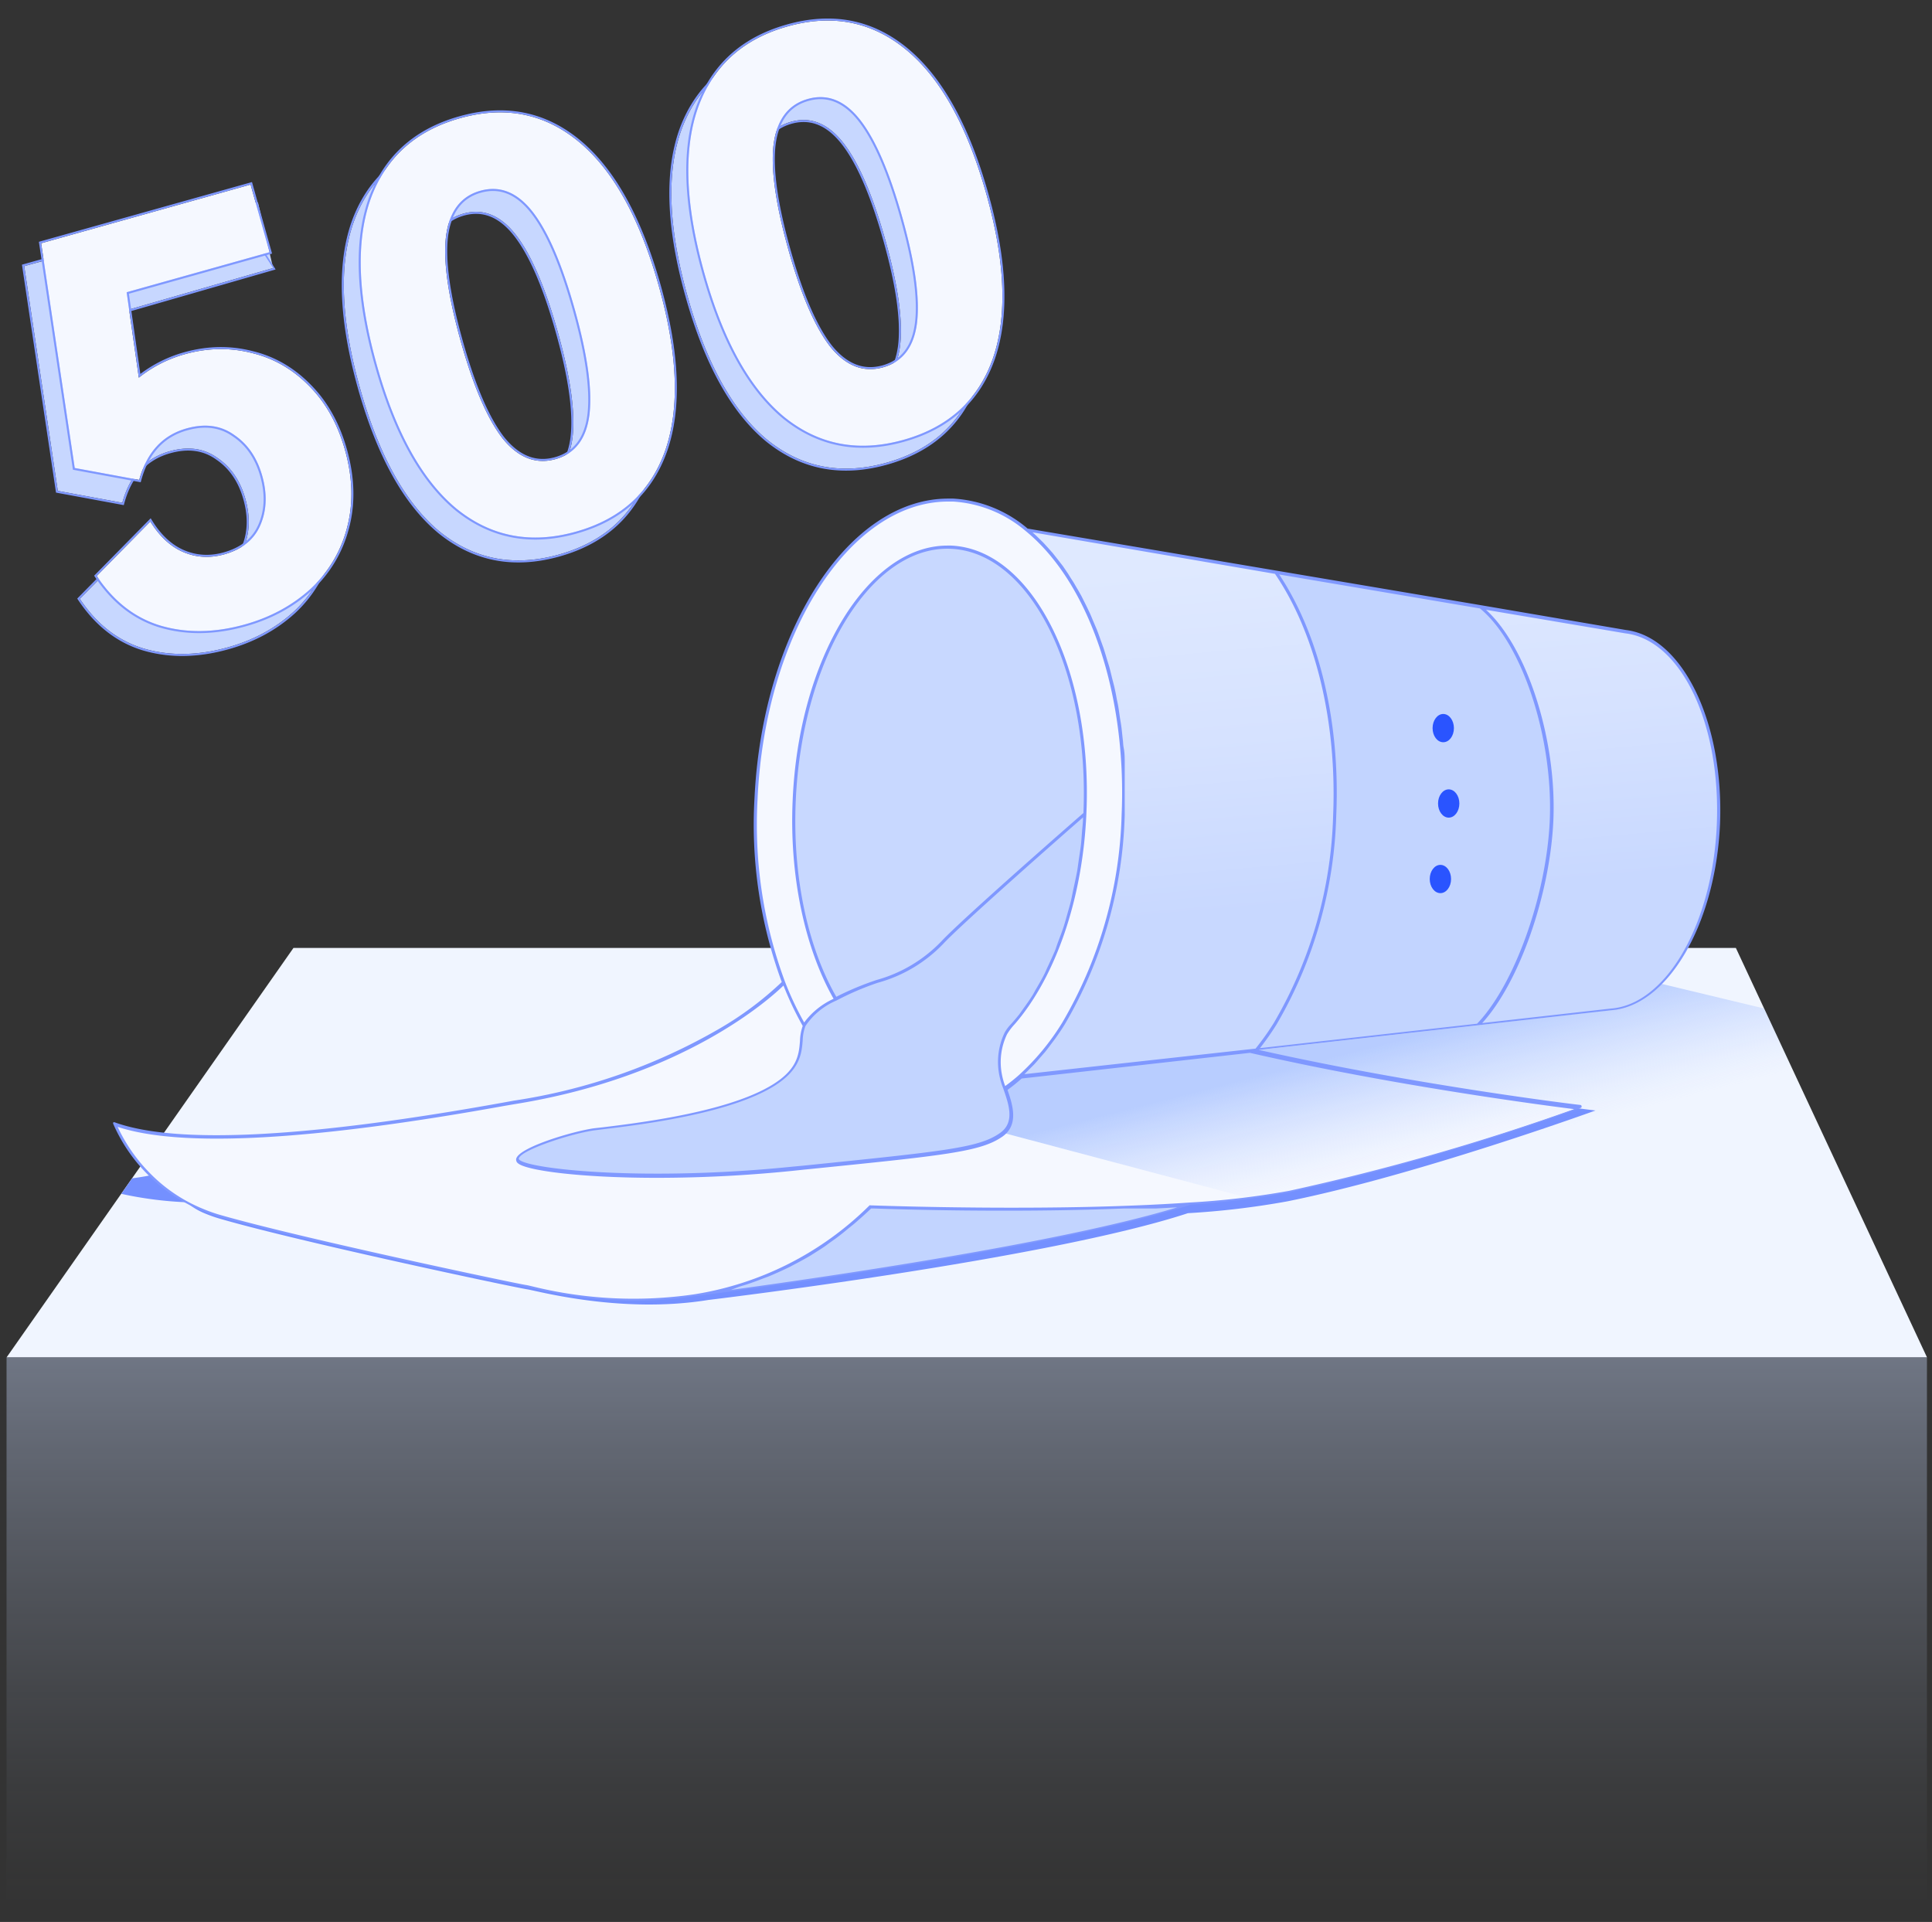 <svg width="191" height="190" fill="none" xmlns="http://www.w3.org/2000/svg"><rect width="100%" height="100%" fill="#333333" stroke="none"/><g clip-path="url(#a)"><path d="M190.5 134.177H.66l28.352-40.464H171.61l18.89 40.464Z" fill="#F0F5FF"/><path opacity=".4" d="M190.5 134.177H.647V190H190.5v-55.823Z" fill="url(#b)"/><path d="M157.734 109.783s-17.418-2.108-33.329-5.749l-23.83 3.273a13.13 13.13 0 0 1-9.291 3.678c-5.995-.258-11.033-5.357-14.073-12.994 0 0-8.397 8.912-26.673 11.829-4.756.846-27.593 5.786-37.387 2.268 0 0-.662 1.74 1.826 4.229l-.123-.123s-.76.16-1.79.294l-1.078 1.533c2.12.467 4.278.746 6.448.833a6.73 6.73 0 0 0 1.79 1.091c.554.233 1.123.429 1.703.589 7.882 2.267 28.464 6.643 30.18 6.925 1.042.16 9.328 2.452 17.909 1.055 0 0 33.526-4.009 47.426-8.581a80.775 80.775 0 0 0 9.807-1.165c12.773-2.562 30.485-8.985 30.485-8.985Z" fill="#7490FF"/><path d="M100.832 106.437a13.132 13.132 0 0 1-9.292 3.677c-5.994-.257-11.093-5.357-14.072-12.993 0 0-8.397 8.911-26.673 11.829-4.757.845-29.665 5.651-39.471 2.145a15.586 15.586 0 0 0 3.505 5.099 15.756 15.756 0 0 0 5.198 3.42 16.24 16.24 0 0 0 1.704.601c7.882 2.255 28.463 6.631 30.179 6.913a43.025 43.025 0 0 0 16.708.932 31.695 31.695 0 0 0 17.517-8.765s17.774.687 31.564-.269a81.046 81.046 0 0 0 9.807-1.226 232.472 232.472 0 0 0 28.708-8.336s-16.794-1.998-32.705-5.638l-22.628 2.537-.049.074Z" fill="#F5F8FF"/><path d="m160.701 62.43-59.182-10.002c6.129 5.013 10.064 15.825 9.525 28.193a43.096 43.096 0 0 1-5.884 20.594 24.113 24.113 0 0 1-4.327 5.234l22.628-2.537 35.794-4.033c5.491-.405 10.186-8.336 10.627-18.265.442-9.929-3.628-18.485-9.181-19.184Z" fill="url(#c)"/><path d="M101.519 52.44a12.37 12.37 0 0 0-7.282-2.966C84.21 49.032 75.483 62.245 74.735 78.99c-.34 6.17.59 12.345 2.733 18.142 2.98 7.637 8.078 12.736 14.073 12.993 3.46.047 6.8-1.274 9.291-3.677a24.113 24.113 0 0 0 4.327-5.234 43.084 43.084 0 0 0 5.884-20.594c.564-12.356-3.408-23.166-9.524-28.18Z" fill="#F5F8FF"/><path d="M94.03 54.132c-7.944-.356-14.882 10.848-15.507 25.03-.343 7.748 1.226 14.71 4.094 19.613 2.341 4.021 5.528 6.546 9.132 6.706 2.942.122 5.75-1.336 8.152-3.947.343-.38.674-.773.993-1.226 3.543-4.548 5.994-11.731 6.362-19.895.674-14.146-5.295-25.926-13.226-26.281Z" fill="url(#d)"/><path d="M86.135 119.308a31.702 31.702 0 0 1-17.517 8.764s35.18-4.437 49.032-9.046c-13.741.968-31.515.282-31.515.282Zm7.085-26.134a14.086 14.086 0 0 1-6.448 3.836 28.882 28.882 0 0 0-4.106 1.765 7.198 7.198 0 0 0-3.126 2.599c-.772 1.778.797 4.18-4.364 6.644-5.16 2.464-13.986 3.322-16.377 3.677-2.39.356-8.58 2.281-7.477 3.2 1.103.919 12.135 2.206 27.053.699 14.918-1.508 18.388-1.839 20.557-3.347 2.17-1.508.209-4.511 0-5.921a6.701 6.701 0 0 1 .527-4.081c.449-.657.94-1.284 1.471-1.876 3.543-4.548 5.994-11.73 6.362-19.895-.037-.037-12.013 10.432-14.072 12.7Z" fill="#C2D4FF"/><path style="mix-blend-mode:multiply" opacity=".72" d="m159.242 99.867-35.793 4.032-22.616 2.538c-.492.437-1.007.846-1.545 1.226.49 1.409 1.091 3.187-.123 4.327l24.517 6.509 54.389-11.033-3.678-7.771-10.211-2.452a7.844 7.844 0 0 1-4.94 2.624Z" fill="url(#e)"/><path d="m146.372 60.003-20.226-3.42c3.922 5.737 6.227 14.416 5.798 24.026a42.898 42.898 0 0 1-5.872 20.594 28.307 28.307 0 0 1-1.863 2.611l21.893-2.452c3.812-3.935 6.926-12.81 7.257-20.226.367-8.335-2.758-17.713-6.987-21.133Z" fill="#C2D4FF"/><path d="M143.221 80.83c.582 0 1.054-.626 1.054-1.398 0-.772-.472-1.397-1.054-1.397-.582 0-1.054.626-1.054 1.397 0 .772.472 1.398 1.054 1.398Zm-.822 7.465c.583 0 1.055-.626 1.055-1.398 0-.771-.472-1.397-1.055-1.397-.582 0-1.054.626-1.054 1.397 0 .772.472 1.398 1.054 1.398Zm1.337-16.315c0 .772-.466 1.397-1.055 1.397-.588 0-1.054-.625-1.054-1.398 0-.772.478-1.397 1.054-1.397.577 0 1.055.625 1.055 1.397v.001Z" fill="#2A54FF"/><path d="m160.75 62.283-14.33-2.451-44.827-7.576a12.444 12.444 0 0 0-7.355-2.966h-.49c-9.88 0-18.388 13.14-19.16 29.676a45.086 45.086 0 0 0 2.697 18.118 32.95 32.95 0 0 1-6.399 4.744 57.473 57.473 0 0 1-20.128 6.987l-1.005.184c-19.367 3.493-32.288 4.155-38.392 1.961a.172.172 0 0 0-.16 0 .175.175 0 0 0 0 .159 16.35 16.35 0 0 0 8.79 8.581c.588.233 1.152.429 1.716.601 8.053 2.304 28.671 6.668 30.204 6.913l.674.147a44.387 44.387 0 0 0 10.235 1.226 38.098 38.098 0 0 0 5.823-.453c.343 0 35.315-4.487 49.093-9.047a83.568 83.568 0 0 0 9.807-1.226 235.098 235.098 0 0 0 28.721-8.335.14.14 0 0 0 .081-.06.14.14 0 0 0 .017-.1.147.147 0 0 0-.135-.134c-.16 0-16.328-1.962-31.798-5.443l34.887-3.922c5.577-.442 10.284-8.508 10.726-18.388.404-9.978-3.641-18.485-9.292-19.196Zm-36.186 41.334c.589-.76 1.14-1.544 1.631-2.329a43.133 43.133 0 0 0 5.908-20.679c.404-9.144-1.643-17.799-5.639-23.817l19.846 3.358c4.168 3.408 7.257 12.798 6.901 20.962-.331 7.428-3.481 16.23-7.183 20.091l-21.464 2.414Zm1.483-46.887c4.058 5.958 6.129 14.71 5.749 23.867a42.898 42.898 0 0 1-5.859 20.52 25.585 25.585 0 0 1-1.814 2.549l-.687.074-22.162 2.452.944-.944c.22-.233.429-.478.649-.736l.429-.49c.233-.282.454-.588.687-.895l.331-.441c.331-.466.662-.944.968-1.447a43.11 43.11 0 0 0 5.909-20.667v-5.21c0-.27 0-.906-.086-1.348-.086-.441-.061-.564-.098-.846-.037-.282-.086-.846-.135-1.225-.049-.38-.086-.576-.135-.87-.049-.295-.11-.797-.184-1.226-.073-.43-.122-.577-.171-.87-.049-.295-.147-.76-.233-1.14l-.221-.859c-.086-.355-.172-.723-.27-1.079l-.257-.833c-.1-.35-.207-.697-.319-1.042l-.294-.81c-.11-.33-.233-.661-.355-.98l-.331-.772c-.135-.319-.258-.638-.405-.944-.147-.306-.233-.49-.355-.735l-.442-.883c-.135-.233-.257-.466-.392-.686-.135-.221-.319-.564-.49-.822-.172-.257-.282-.441-.417-.662l-.515-.76-.466-.6-.551-.699-.491-.552c-.196-.208-.38-.429-.588-.625l-.515-.502c-.135-.123-.27-.258-.404-.368l23.976 4.106ZM74.894 79.003c.724-16.364 9.133-29.42 18.853-29.42h.478a12.258 12.258 0 0 1 7.196 2.93c6.276 5.137 9.99 16.157 9.463 28.047a42.825 42.825 0 0 1-5.859 20.52 23.827 23.827 0 0 1-4.29 5.197c-.442.393-.895.748-1.361 1.091a6.861 6.861 0 0 1-.319-1.127 6.372 6.372 0 0 1 .503-3.996c.198-.329.428-.636.686-.92.258-.282.503-.588.772-.931 3.678-4.781 6.044-12.062 6.387-19.981.637-14.244-5.357-26.122-13.374-26.477h-.367c-7.846 0-14.71 11.167-15.299 25.19-.33 7.355 1.153 14.513 4.046 19.613a7.482 7.482 0 0 0-2.906 2.341 30.793 30.793 0 0 1-1.887-3.996 44.684 44.684 0 0 1-2.722-18.081Zm4.732 22.432a6.978 6.978 0 0 1 3.065-2.525 27.774 27.774 0 0 1 4.082-1.753 14.121 14.121 0 0 0 6.509-3.885c1.9-2.035 11.976-10.886 13.79-12.467 0 .454-.061.907-.098 1.373-.037.466-.061.883-.11 1.324-.049.441-.148 1.03-.221 1.544-.074.515-.11.846-.184 1.226s-.208 1.018-.319 1.52c-.11.503-.159.797-.257 1.226-.098.43-.27.993-.405 1.483-.134.49-.208.736-.318 1.091-.111.356-.344.969-.527 1.447-.184.478-.221.674-.356.993-.135.318-.417.943-.637 1.41-.221.465-.258.588-.393.857-.245.49-.514.944-.784 1.41-.135.22-.245.454-.38.674-.417.662-.846 1.226-1.299 1.876-.258.318-.491.6-.711.846l-.258.281c-.186.212-.35.442-.49.687a6.73 6.73 0 0 0-.54 4.18c.089.457.22.904.393 1.336.515 1.508 1.226 3.371-.343 4.437-2.072 1.447-5.406 1.778-19.442 3.212l-1.054.098c-14.501 1.471-25.828.27-26.968-.662-.086-.073-.086-.122-.073-.159.245-.846 5.185-2.452 7.465-2.77l.883-.111c3.248-.392 10.86-1.311 15.543-3.542 3.886-1.851 4.045-3.739 4.168-5.247a4.37 4.37 0 0 1 .269-1.41Zm27.483-21.059c-.589.503-12.013 10.493-14.048 12.687a14.071 14.071 0 0 1-6.387 3.813 28.353 28.353 0 0 0-3.996 1.667c-2.868-4.99-4.339-12.05-4.008-19.393.625-14.072 7.502-25.251 15.347-24.896 7.845.356 13.692 12.074 13.092 26.122ZM73.08 127.202l.773-.233a34.189 34.189 0 0 0 1.58-.576l.565-.209a39.45 39.45 0 0 0 2.06-.931l.44-.233a35.087 35.087 0 0 0 1.545-.846l.662-.417c.429-.269.858-.539 1.226-.833l.674-.478c.417-.307.833-.638 1.226-.969l.563-.453a41.86 41.86 0 0 0 1.729-1.557h.208c1.937.074 13.631.454 24.847 0h3.151l2.059-.11c-11.572 3.53-35.046 6.926-44.129 8.164l.821-.319Zm54.353-9.476c-3.243.585-6.518.97-9.807 1.153-13.631.956-31.368.282-31.552.282a.16.16 0 0 0-.11 0 31.541 31.541 0 0 1-17.37 8.801 41.669 41.669 0 0 1-15.936-.785c-.318-.073-.551-.134-.686-.147-1.532-.257-22.126-4.609-30.167-6.913a15.128 15.128 0 0 1-1.68-.589 15.558 15.558 0 0 1-5.148-3.395 16.366 16.366 0 0 1-3.346-4.732c6.288 2.072 19.135 1.373 38.22-2.071l1.005-.172c16.83-2.697 25.387-10.542 26.6-11.73a31.708 31.708 0 0 0 1.9 3.995 4.972 4.972 0 0 0-.27 1.496c-.122 1.507-.269 3.224-3.995 5.001-4.634 2.206-12.258 3.126-15.445 3.518l-.883.098c-2.01.27-7.355 1.839-7.723 2.991a.45.45 0 0 0 .172.478c.833.711 6.129 1.434 13.729 1.434 4.504-.004 9.004-.237 13.484-.698l1.054-.111c14.097-1.422 17.443-1.765 19.613-3.26 1.655-1.153 1.03-3.126.515-4.622a19.31 19.31 0 0 0 1.397-1.127l22.567-2.538c13.999 3.212 28.844 5.161 32.055 5.565a229.095 229.095 0 0 1-28.193 8.078Zm42.29-36.136c-.429 9.806-5.038 17.725-10.481 18.117l-12.711 1.434c3.677-4.02 6.705-12.7 7.036-20.017.355-8.03-2.611-17.161-6.656-20.839l13.79 2.33c5.492.661 9.463 8.96 9.022 18.975Z" fill="#7F98FF"/><path d="M16.579 37.282c2.264-.635 4.482-.675 6.654-.12 2.162.518 4.059 1.614 5.691 3.29 1.623 1.638 2.792 3.734 3.507 6.286.776 2.768.84 5.348.192 7.74a12.422 12.422 0 0 1-3.607 6.012c-1.793 1.627-3.947 2.793-6.464 3.498-2.983.837-5.763.88-8.339.128-2.54-.762-4.647-2.4-6.321-4.916l5.296-5.382c.92 1.487 2.018 2.498 3.292 3.032 1.275.535 2.613.606 4.015.213 1.761-.494 2.948-1.447 3.56-2.86.638-1.458.705-3.086.202-4.883-.504-1.797-1.426-3.148-2.765-4.052-1.313-.95-2.886-1.169-4.72-.655-2.372.665-3.932 2.363-4.679 5.092l-6.379-1.178L2.395 26.31 25.5 20l1.5 6.5-16.152 4.653 1.204 8.444a12.787 12.787 0 0 1 4.527-2.315Zm46.881-6.743c1.863 6.65 2.08 12.056.649 16.218-1.442 4.126-4.391 6.814-8.848 8.064-4.458 1.249-8.393.49-11.805-2.275-3.385-2.812-6.01-7.543-7.874-14.193-1.874-6.687-2.096-12.11-.665-16.273 1.467-4.172 4.43-6.883 8.887-8.132 4.458-1.25 8.38-.468 11.765 2.343 3.386 2.812 6.016 7.561 7.89 14.248Zm-19.574 5.486c1.249 4.458 2.63 7.657 4.144 9.598 1.539 1.895 3.28 2.57 5.22 2.026 1.941-.544 3.06-2.02 3.353-4.43.284-2.444-.198-5.895-1.448-10.353-1.26-4.493-2.646-7.71-4.159-9.651-1.513-1.941-3.24-2.64-5.182-2.096-1.94.544-3.072 2.044-3.392 4.499-.294 2.409.194 5.878 1.464 10.407Zm51.958-14.563c1.864 6.65 2.08 12.056.65 16.218-1.442 4.126-4.391 6.814-8.849 8.063-4.457 1.25-8.392.491-11.804-2.274-3.386-2.812-6.01-7.543-7.875-14.194-1.874-6.686-2.095-12.11-.664-16.272 1.467-4.172 4.43-6.883 8.887-8.132 4.457-1.25 8.38-.469 11.765 2.343 3.386 2.812 6.016 7.561 7.89 14.248ZM76.27 26.948c1.25 4.457 2.631 7.657 4.145 9.597 1.539 1.895 3.279 2.57 5.22 2.027 1.941-.544 3.059-2.02 3.353-4.43.284-2.444-.199-5.895-1.448-10.353-1.26-4.494-2.646-7.71-4.16-9.652-1.513-1.94-3.24-2.639-5.181-2.095-1.941.544-3.072 2.044-3.392 4.499-.294 2.408.194 5.877 1.463 10.407Z" fill="#C7D7FF"/><path fill-rule="evenodd" clip-rule="evenodd" d="m29.152 60.636-.002.002c-1.817 1.65-4 2.83-6.544 3.543-3.014.845-5.832.89-8.449.127h-.001c-2.59-.777-4.734-2.449-6.43-4.998l-.09-.135 5.588-5.678.134.216c.905 1.46 1.973 2.438 3.2 2.953 1.23.516 2.522.586 3.883.204 1.715-.48 2.847-1.4 3.43-2.746.617-1.409.687-2.989.193-4.75-.493-1.76-1.39-3.067-2.684-3.94l-.005-.004c-1.255-.908-2.762-1.125-4.549-.624-2.293.643-3.808 2.278-4.54 4.952l-.048.177-6.7-1.237L2.17 26.166l21.07-5.906 4.007 6.379-16.176 4.66 1.13 7.93a12.957 12.957 0 0 1 4.324-2.14c2.296-.644 4.55-.685 6.756-.122 2.2.528 4.129 1.644 5.786 3.344 1.65 1.666 2.834 3.793 3.557 6.373.784 2.797.85 5.413.192 7.845a12.623 12.623 0 0 1-3.664 6.107Zm-5.919-23.475c-2.172-.554-4.39-.514-6.654.12a12.764 12.764 0 0 0-4.527 2.316l-1.204-8.444L27 26.5l-3.899-5.993L2.395 26.31l3.32 22.217 6.378 1.178c.747-2.73 2.307-4.427 4.68-5.092 1.833-.514 3.406-.295 4.72.655 1.338.904 2.26 2.255 2.764 4.052.503 1.797.436 3.425-.202 4.884-.612 1.412-1.799 2.365-3.56 2.859-1.402.393-2.74.322-4.015-.213-1.224-.513-2.285-1.466-3.182-2.858a11.485 11.485 0 0 1-.11-.174L7.892 59.2c1.674 2.516 3.781 4.154 6.321 4.916 2.576.751 5.356.709 8.34-.128 2.516-.705 4.67-1.871 6.463-3.498a12.422 12.422 0 0 0 3.607-6.013c.648-2.391.584-4.97-.192-7.739-.715-2.552-1.884-4.648-3.507-6.287-1.632-1.675-3.53-2.771-5.691-3.29Zm41.064 9.662c-1.464 4.192-4.466 6.924-8.982 8.19-4.517 1.266-8.52.498-11.984-2.312l-.002-.001c-3.43-2.849-6.07-7.625-7.94-14.293-1.88-6.705-2.11-12.175-.661-16.392v-.001c1.49-4.237 4.505-6.993 9.022-8.259s8.508-.474 11.947 2.383c3.43 2.848 6.076 7.642 7.955 14.347 1.87 6.669 2.095 12.122.645 16.338Zm-16.11-1.325c-1.49-1.91-2.862-5.078-4.109-9.527-1.268-4.523-1.746-7.96-1.457-10.328.157-1.203.51-2.156 1.05-2.87.536-.713 1.266-1.2 2.197-1.461.932-.261 1.803-.223 2.623.108.822.333 1.606.966 2.347 1.918 1.49 1.909 2.867 5.095 4.125 9.582 1.247 4.45 1.721 7.87 1.442 10.276-.144 1.18-.488 2.114-1.02 2.817-.53.7-1.256 1.182-2.189 1.443-.932.262-1.808.229-2.634-.092-.83-.322-1.622-.938-2.376-1.866Zm8.416-2.278c-.294 2.408-1.412 3.885-3.353 4.429-1.94.544-3.681-.131-5.22-2.026-1.514-1.941-2.895-5.14-4.144-9.598-1.27-4.53-1.758-7.998-1.464-10.407.32-2.455 1.451-3.954 3.392-4.499 1.941-.544 3.669.155 5.182 2.096 1.513 1.94 2.9 5.158 4.16 9.651 1.249 4.458 1.731 7.909 1.447 10.354Zm40.08-5.474c-1.465 4.192-4.468 6.924-8.984 8.19-4.516 1.266-8.518.497-11.984-2.312l-.002-.001c-3.43-2.85-6.07-7.625-7.94-14.294-1.878-6.704-2.11-12.174-.66-16.391v-.002c1.49-4.236 4.505-6.992 9.022-8.258 4.517-1.266 8.507-.474 11.947 2.382 3.43 2.85 6.075 7.643 7.955 14.348 1.869 6.668 2.095 12.121.645 16.338ZM80.57 36.421c-1.488-1.91-2.86-5.078-4.108-9.527-1.268-4.523-1.746-7.96-1.457-10.329.157-1.203.51-2.155 1.049-2.87.537-.712 1.266-1.2 2.198-1.46.932-.261 1.803-.223 2.622.108.823.333 1.606.966 2.348 1.917 1.489 1.91 2.867 5.096 4.124 9.583 1.248 4.45 1.722 7.87 1.443 10.275-.145 1.18-.488 2.115-1.02 2.818-.53.7-1.256 1.182-2.189 1.443-.932.262-1.808.229-2.635-.092-.828-.322-1.621-.938-2.375-1.866ZM64.11 46.757c1.43-4.162 1.214-9.568-.65-16.218-1.874-6.687-4.504-11.436-7.89-14.248-3.386-2.811-7.307-3.593-11.765-2.343-4.457 1.25-7.42 3.96-8.887 8.132-1.431 4.162-1.21 9.586.665 16.273 1.864 6.65 4.489 11.381 7.874 14.193 3.412 2.766 7.347 3.524 11.804 2.275 4.458-1.25 7.407-3.938 8.849-8.064Zm32.384-9.077c1.431-4.162 1.215-9.568-.649-16.218-1.874-6.687-4.504-11.436-7.89-14.248-3.386-2.812-7.308-3.593-11.765-2.343-4.458 1.249-7.42 3.96-8.887 8.132-1.431 4.162-1.21 9.586.664 16.272 1.864 6.65 4.49 11.382 7.875 14.194 3.412 2.765 7.347 3.524 11.804 2.274 4.458-1.25 7.407-3.937 8.848-8.063Zm-16.078-1.135c-1.514-1.94-2.895-5.14-4.145-9.597-1.27-4.53-1.757-7.999-1.463-10.407.32-2.455 1.45-3.955 3.392-4.499 1.941-.544 3.668.155 5.182 2.095 1.513 1.941 2.9 5.159 4.159 9.652 1.25 4.458 1.732 7.909 1.448 10.353-.294 2.41-1.412 3.886-3.353 4.43-1.941.544-3.681-.132-5.22-2.027Z" fill="#7F98FF"/><path d="M18.251 35.02c2.265-.635 4.483-.675 6.655-.12 2.161.518 4.058 1.615 5.691 3.29 1.623 1.639 2.791 3.734 3.507 6.286.776 2.768.84 5.348.192 7.74a12.422 12.422 0 0 1-3.607 6.012c-1.793 1.627-3.948 2.794-6.464 3.499-2.984.836-5.763.879-8.339.127-2.54-.761-4.647-2.4-6.321-4.916l5.296-5.381c.92 1.486 2.018 2.497 3.292 3.032 1.274.534 2.613.605 4.015.212 1.761-.494 2.948-1.447 3.56-2.859.638-1.458.705-3.086.201-4.884-.503-1.797-1.425-3.148-2.764-4.052-1.313-.95-2.886-1.168-4.72-.654-2.372.665-3.932 2.362-4.679 5.092l-6.379-1.179L4.068 24.05l20.706-5.804 1.874 6.686-14.127 3.96 1.203 8.445a12.785 12.785 0 0 1 4.527-2.316Zm46.881-6.743c1.864 6.65 2.08 12.057.65 16.219-1.442 4.126-4.391 6.813-8.849 8.063-4.457 1.25-8.392.491-11.804-2.275-3.386-2.812-6.01-7.543-7.874-14.193-1.875-6.686-2.096-12.11-.665-16.273 1.467-4.172 4.43-6.883 8.887-8.132 4.458-1.25 8.38-.468 11.765 2.344 3.386 2.812 6.016 7.56 7.89 14.247Zm-19.574 5.486c1.25 4.458 2.631 7.657 4.145 9.598 1.539 1.895 3.279 2.57 5.22 2.026 1.941-.544 3.059-2.02 3.353-4.429.284-2.445-.199-5.896-1.448-10.353-1.26-4.494-2.646-7.711-4.16-9.652-1.512-1.941-3.24-2.64-5.18-2.095-1.942.544-3.073 2.043-3.393 4.498-.294 2.409.194 5.878 1.463 10.407ZM97.517 19.2c1.864 6.65 2.08 12.056.65 16.218-1.442 4.127-4.391 6.814-8.849 8.064-4.457 1.25-8.392.49-11.804-2.275-3.386-2.812-6.01-7.543-7.875-14.193-1.874-6.687-2.095-12.11-.664-16.273 1.467-4.172 4.43-6.883 8.887-8.132 4.457-1.25 8.379-.468 11.765 2.344 3.386 2.811 6.016 7.56 7.89 14.247Zm-19.574 5.486c1.25 4.458 2.631 7.657 4.144 9.598 1.54 1.895 3.28 2.57 5.22 2.026 1.942-.544 3.06-2.02 3.354-4.43.284-2.444-.199-5.895-1.448-10.353-1.26-4.493-2.646-7.71-4.16-9.651-1.513-1.941-3.24-2.64-5.181-2.096-1.941.545-3.072 2.044-3.392 4.499-.294 2.409.194 5.878 1.463 10.407Z" fill="#F5F8FF"/><path fill-rule="evenodd" clip-rule="evenodd" d="m30.825 58.375-.002.002c-1.817 1.649-4 2.83-6.544 3.542-3.014.845-5.832.89-8.449.127h-.002c-2.59-.777-4.733-2.448-6.43-4.997l-.09-.136 5.589-5.678.134.216c.904 1.461 1.973 2.438 3.2 2.953 1.23.516 2.521.586 3.882.204 1.716-.48 2.848-1.4 3.431-2.745.617-1.41.686-2.99.193-4.75-.493-1.76-1.39-3.068-2.684-3.941l-.005-.004c-1.255-.908-2.762-1.124-4.549-.624-2.293.643-3.808 2.279-4.54 4.952l-.049.178-6.7-1.238-3.366-22.532 21.069-5.905 1.982 7.07-14.152 3.968 1.131 7.93a12.954 12.954 0 0 1 4.323-2.14c2.297-.643 4.55-.685 6.757-.122 2.2.528 4.129 1.645 5.786 3.344 1.65 1.667 2.833 3.794 3.557 6.373.783 2.797.85 5.414.192 7.845a12.623 12.623 0 0 1-3.664 6.108ZM24.905 34.9c-2.17-.555-4.389-.515-6.654.12a12.765 12.765 0 0 0-4.527 2.316l-1.203-8.445 14.127-3.96-1.874-6.686-20.706 5.804 3.32 22.216 6.378 1.178c.747-2.729 2.307-4.426 4.68-5.091 1.833-.514 3.406-.296 4.72.654 1.338.904 2.26 2.255 2.763 4.052.504 1.798.437 3.426-.201 4.884-.612 1.412-1.799 2.365-3.56 2.86-1.402.392-2.74.321-4.015-.213-1.224-.514-2.285-1.467-3.182-2.859a11.214 11.214 0 0 1-.11-.173l-5.296 5.38c1.674 2.517 3.781 4.156 6.321 4.917 2.576.752 5.355.71 8.34-.127 2.515-.705 4.67-1.872 6.463-3.498a12.423 12.423 0 0 0 3.607-6.013c.648-2.392.584-4.972-.192-7.74-.715-2.552-1.884-4.648-3.507-6.286-1.633-1.675-3.53-2.772-5.691-3.29Zm41.065 9.662c-1.464 4.192-4.467 6.924-8.983 8.19-4.516 1.265-8.518.497-11.984-2.312l-.001-.002c-3.43-2.849-6.07-7.624-7.94-14.293-1.88-6.705-2.111-12.175-.661-16.392v-.001c1.49-4.237 4.505-6.992 9.022-8.258 4.517-1.267 8.507-.474 11.947 2.382 3.43 2.849 6.075 7.643 7.955 14.347 1.869 6.669 2.095 12.122.645 16.339Zm-16.11-1.325c-1.488-1.91-2.86-5.078-4.108-9.528-1.268-4.522-1.746-7.96-1.457-10.328.157-1.203.51-2.156 1.049-2.87.537-.712 1.266-1.2 2.198-1.46.932-.262 1.803-.223 2.623.108.822.332 1.605.966 2.347 1.917 1.489 1.91 2.867 5.096 4.124 9.582 1.248 4.45 1.722 7.871 1.443 10.276-.145 1.18-.488 2.115-1.02 2.817-.53.7-1.256 1.182-2.189 1.444-.932.261-1.808.228-2.635-.093-.828-.321-1.621-.938-2.375-1.865Zm8.417-2.279c-.294 2.409-1.412 3.885-3.353 4.43-1.941.543-3.681-.132-5.22-2.027-1.514-1.94-2.895-5.14-4.145-9.598-1.27-4.53-1.757-7.998-1.463-10.407.32-2.455 1.45-3.954 3.392-4.498 1.941-.544 3.669.154 5.182 2.095 1.513 1.94 2.9 5.158 4.16 9.652 1.248 4.457 1.731 7.908 1.447 10.353Zm40.079-5.474c-1.464 4.192-4.467 6.924-8.983 8.19-4.516 1.266-8.519.498-11.984-2.312l-.002-.001c-3.43-2.849-6.07-7.624-7.94-14.293-1.879-6.705-2.11-12.175-.66-16.392v-.001c1.49-4.237 4.505-6.993 9.022-8.259s8.507-.474 11.947 2.383c3.43 2.849 6.075 7.642 7.954 14.347 1.87 6.669 2.096 12.122.646 16.338ZM82.244 34.16c-1.489-1.91-2.861-5.077-4.108-9.527-1.268-4.523-1.747-7.96-1.457-10.328.156-1.204.51-2.156 1.049-2.87.537-.712 1.266-1.2 2.198-1.46.931-.262 1.803-.224 2.622.108.822.332 1.606.965 2.348 1.917 1.489 1.91 2.867 5.095 4.124 9.582 1.248 4.45 1.722 7.87 1.442 10.276-.144 1.18-.487 2.114-1.02 2.817-.53.7-1.256 1.182-2.188 1.444-.933.26-1.808.228-2.635-.093-.829-.322-1.621-.938-2.375-1.865ZM65.781 44.496c1.432-4.162 1.215-9.569-.649-16.219-1.874-6.686-4.504-11.435-7.89-14.247-3.386-2.812-7.307-3.593-11.765-2.344-4.458 1.25-7.42 3.96-8.887 8.132-1.431 4.162-1.21 9.587.664 16.273 1.864 6.65 4.49 11.381 7.875 14.193 3.412 2.766 7.347 3.524 11.804 2.275 4.458-1.25 7.407-3.937 8.848-8.063Zm32.385-9.078c1.431-4.162 1.215-9.568-.65-16.218-1.873-6.686-4.503-11.436-7.89-14.247-3.385-2.812-7.307-3.594-11.764-2.344-4.458 1.25-7.42 3.96-8.887 8.132-1.431 4.162-1.21 9.586.664 16.273 1.864 6.65 4.49 11.381 7.875 14.193 3.412 2.766 7.347 3.524 11.804 2.275 4.458-1.25 7.407-3.938 8.848-8.064Zm-16.079-1.134c-1.513-1.941-2.894-5.14-4.144-9.598-1.27-4.53-1.757-7.998-1.463-10.407.32-2.455 1.45-3.954 3.392-4.499 1.941-.544 3.668.155 5.182 2.096 1.513 1.94 2.9 5.158 4.159 9.651 1.25 4.458 1.732 7.909 1.448 10.354-.294 2.408-1.412 3.885-3.353 4.43-1.941.543-3.682-.132-5.22-2.027Z" fill="#7F98FF"/></g><defs><linearGradient id="b" x1="95.573" y1="188.37" x2="95.573" y2="133.981" gradientUnits="userSpaceOnUse"><stop stop-color="#CADBFF" stop-opacity="0"/><stop offset=".08" stop-color="#CADBFF" stop-opacity=".04"/><stop offset=".22" stop-color="#CADBFF" stop-opacity=".13"/><stop offset=".4" stop-color="#CADBFF" stop-opacity=".29"/><stop offset=".6" stop-color="#CADBFF" stop-opacity=".5"/><stop offset=".83" stop-color="#CADBFF" stop-opacity=".77"/><stop offset="1" stop-color="#CADBFF"/></linearGradient><linearGradient id="c" x1="132.03" y1="54.683" x2="135.07" y2="89.092" gradientUnits="userSpaceOnUse"><stop stop-color="#DFE9FF"/><stop offset=".5" stop-color="#D6E2FF"/><stop offset="1" stop-color="#C8D8FF"/></linearGradient><linearGradient id="d" x1="10206.4" y1="34150.8" x2="9577.6" y2="32747.2" gradientUnits="userSpaceOnUse"><stop stop-color="#DFE9FF"/><stop offset=".5" stop-color="#D6E2FF"/><stop offset="1" stop-color="#C8D8FF"/></linearGradient><linearGradient id="e" x1="140.009" y1="115.25" x2="136.957" y2="103.225" gradientUnits="userSpaceOnUse"><stop stop-color="#A1BDFF" stop-opacity="0"/><stop offset=".08" stop-color="#A1BDFF" stop-opacity=".04"/><stop offset=".22" stop-color="#A1BDFF" stop-opacity=".13"/><stop offset=".4" stop-color="#A1BDFF" stop-opacity=".29"/><stop offset=".6" stop-color="#A1BDFF" stop-opacity=".5"/><stop offset=".83" stop-color="#A1BDFF" stop-opacity=".77"/><stop offset="1" stop-color="#A1BDFF"/></linearGradient><clipPath id="a"><path fill="#fff" d="M0 0h191v190H0z"/></clipPath></defs></svg>